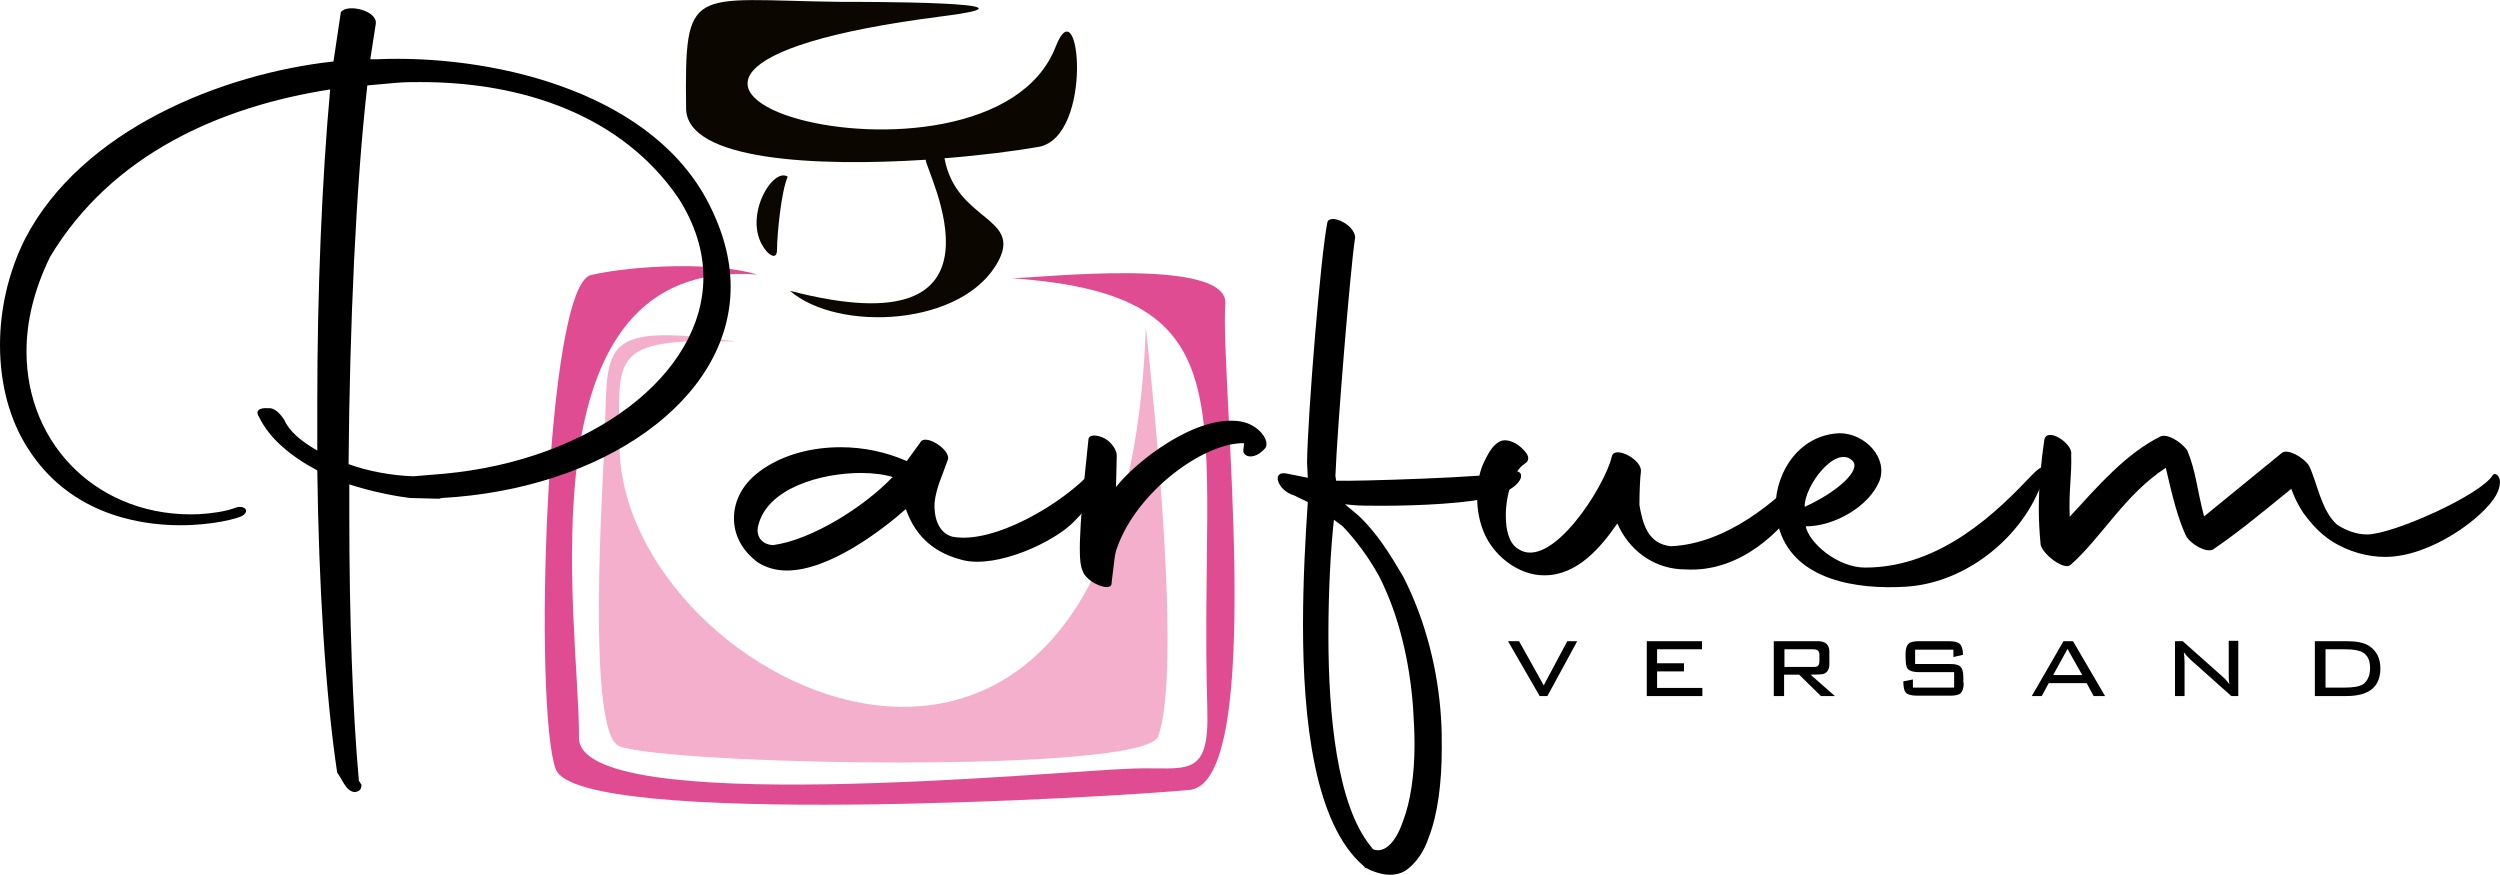<?xml version="1.0" encoding="utf-8"?>
<!-- Generator: Adobe Illustrator 26.2.1, SVG Export Plug-In . SVG Version: 6.00 Build 0)  -->
<svg version="1.1" id="Ebene_1" xmlns="http://www.w3.org/2000/svg" xmlns:xlink="http://www.w3.org/1999/xlink" x="0px" y="0px"
	 viewBox="0 0 679.2 237.7" style="enable-background:new 0 0 679.2 237.7;" xml:space="preserve">
<style type="text/css">
	.st0{fill-rule:evenodd;clip-rule:evenodd;fill:#0B0600;}
	.st1{fill-rule:evenodd;clip-rule:evenodd;fill:#DF4C92;}
	.st2{fill-rule:evenodd;clip-rule:evenodd;fill:#F4AFCC;}
</style>
<g>
	<path class="st0" d="M286.8,12.7c-18.3,47.2-158.1,7.9-30.6-8.3c31.6-4-23.7-3.9-28.2-3.9c-40.6-0.5-42-5.1-41.6,29
		c0.2,14.2,35.5,15.8,65.1,13.9c-0.2,2.8,26.7,52.2-36.9,35.6c13,11.3,47.3,9.8,56.7-8.2c6.2-11.9-11.6-10.8-14.7-27.8
		c10.1-0.8,19.3-2,25.6-3.1C297.2,37.1,293.4-4.4,286.8,12.7z M208.2,68.2c1,1.2,2.9,2.4,2.9-0.4c0-3.8,1.1-15.7,2.9-19.8
		C209.8,45.2,201.2,59.9,208.2,68.2z"/>
	<path class="st1" d="M274.9,75.6c7.5-0.1,59-5.9,58,7c-1.5,19.5,11.3,129.9-9.7,132c-20.5,2-166.1,10.5-172.2-5.6
		c-6.1-16.1-2.9-131.6,9.6-134.3c12.1-2.7,33.6-3.6,45.2-0.1c-65.5-5.1-48.3,94.8-48.5,125.8c-0.2,21.9,129.3,9.1,150.4,8.4
		c14.7-0.5,20.9,3.1,20.3-16.2C325.7,111,340.7,80.2,274.9,75.6L274.9,75.6z"/>
	<path class="st2" d="M200,92.8c-35-1.1-31.8,4.3-31.7,28.2c0.4,66.1,137.4,132.8,143-32.2c2.4,22.3,9.7,93.1,3.4,111.2
		c-3.6,10.4-134.2,7.8-146.5,2.7c-9-3.8-4.3-72.8-4-81.8C165.4,94.1,161,87.4,200,92.8L200,92.8z"/>
</g>
<g>
	<path d="M86.2,127.8c-7-3.7-13-8.6-15.8-14.5c-1.1-1.5-0.2-2.6,2.4-2.4c2-0.2,3.5,1.8,4.4,3.1c1.3,3.1,4.6,5.9,9,8.4v-13.2
		c0-30.3,1.3-60.9,3.5-84.9C60,28.9,30.3,41.9,13.6,69.8c-4.4,9-6.4,17.6-6.4,25.7c0,25.9,20.2,45.3,46.8,44.2
		c3.3-0.2,7.3-0.7,10.1-1.8c2-0.7,4,0.7,1.8,2.2c-1.1,0.7-7.9,2.6-16.9,2.6c-13,0-30.6-4-41.3-20.7C2.6,114.2,0,104.3,0,93.7
		c0-9.5,2.2-19.6,6.8-28.8c15.4-29.7,53.6-44.9,83.8-48.2l2-13.4c1.8-2.4,9.9-0.4,9.5,3.1l-1.5,9.7h1.8c29.9-1.3,72.8,7.9,89.3,37.6
		c4.6,8.4,6.8,16.5,6.8,24.2c0,31-35,55-78.5,57.4l-0.7,0.2l-7.9-0.2c-5.5-0.7-11.2-2-16.5-3.7v9c0,26.8,0.9,52.8,2.6,71.5l0.7,1.1
		c0,1.1-0.4,1.8-1.8,2c-2.4-0.2-3.3-3.3-4.8-5.3C88.4,188.5,86.6,158.8,86.2,127.8z M114.3,22.3c-2.2,0-4.4,0-6.6,0.2l-7.9,0.7
		c-3.1,27-4.8,65.5-5.1,102.9c5.5,2,11.9,3.1,17.6,3.3l8.4-0.7c39.8-3.7,70.4-26.8,70.4-53.4c0-7-2.2-14.3-6.8-21.5
		C168.9,31.3,142,22.3,114.3,22.3z"/>
	<path d="M199.4,140.8c0-4.8,2.4-9.7,7.9-13.4c5.9-4,13.4-5.9,21.1-5.9c6.2,0,12.3,1.3,17.8,3.7h0.2l3.7-5.1
		c1.3-2.4,8.8,2.4,7.3,5.1c-1.1,3.3-3.1,7.3-3.5,11.4c-0.2,3.7,0.9,8.1,4.8,9.2c11.2,2.2,30.1-9,38-17.8c3.7-3.7,7,1.8-5.1,13.9
		c-5.5,5.5-20.7,12.5-29.9,10.3c-7.3-1.8-12.8-5.9-15.6-13.9c-6.2,5.5-20.7,16.7-32.3,16.7c-2.9,0-5.5-0.7-7.9-2.2
		C201.6,149.6,199.4,145.4,199.4,140.8z M242.5,129.6c-2.2-0.7-5.3-1.1-8.6-1.1c-11,0-25.5,4.2-27.9,14.3c-0.7,2.6,0.7,5.1,4,5.3
		C220.5,146.7,234.8,137.7,242.5,129.6z"/>
	<path d="M295.7,119.5c0-1.5,2.2-1.5,4.4-0.4c2,1.1,3.3,3.3,3.3,4.6l-0.2,8.6c5.5-7,21.8-19.8,33.9-17.8c5.1,0.9,8.1,5.5,6.6,7.3
		c-3.1,3.5-6.2,2.2-5.9,0.4l0.2-1.8c-11-0.2-29.2,13.2-34.5,28.4c-0.7,1.8-0.7,3.1-1.5,9.5c0.2,2.9-7,0-7.9-3.3
		C293.1,152.9,292.7,147.2,295.7,119.5z"/>
	<path d="M370.5,235.3c-13.4-11.4-16.5-39.8-16.5-65.5c0-12.5,0.7-24.4,1.3-33.4l-3.7-1.8c-4.6-1.3-6.4-7-1.8-5.9l5.5,1.1l-0.2-4.2
		c0.2-13.2,3.7-56.1,5.5-65.1c0.2-1.3,2.2-1.3,4.2-0.2c2.2,1.1,3.7,3.3,3.3,4.6c-1.3,8.8-4.8,51.5-5.3,64.4l0.2,1.3h0.9
		c2.6,0.2,42.4-0.9,46.4-2.4c4.4-1.3,4.6,3.7-4.2,6.6c-6.4,2-20.9,2.6-30.6,2.6c-3.5,0-6.4,0-8.1-0.2l-2-0.2l3.7,3.1
		c5.1,4.8,8.6,10.6,12.1,16.5c6.2,12.1,9.5,25.7,10.3,38.5c0.2,2.9,0.2,5.5,0.2,8.1c0,9.5-1.1,18-3.5,24.2c-1.3,4-3.5,7-5.9,8.8
		c-2.4,1.8-6.2,2.2-11.2-0.4C370.9,235.8,370.7,235.6,370.5,235.3z M384.3,202.1c0-3.1-0.2-6.6-0.4-9.9c-0.9-12.1-3.7-24.8-9.2-35.6
		c-2.9-5.3-6.4-9.9-9.9-13.6l-2.4-1.8c-0.9,8.1-1.5,19.6-1.5,31.4c0,22,2.4,46,11.4,57.2l0.7,0.9l-0.4-0.2c2.2,1.3,5.9,0.4,8.6-7.5
		C383.2,217.8,384.3,210.5,384.3,202.1z"/>
	<path d="M402.6,143.2c-0.9-2.6-1.3-5.5-1.3-8.4c0-3.5,0.7-7.3,2.4-10.3c1.1-2.2,2.4-4.2,4.4-4.8c1.8-0.4,4.2,0.7,5.9,2.6
		c1.8,1.8,1.3,3.1,0.2,3.7c-3.1,2-5.1,8.4-5.1,14.1c0,4,0.9,7.5,3.3,9c9,6.2,23.7-17.1,25.5-25.1c0.7-3.1,8.4,0.9,7.9,4.2
		c-0.2,1.5-0.4,5.1-0.4,9c0.9,5.3,2.4,10.6,8.6,11.2c15.2-0.7,28.4-12.3,35.6-19.6c2-2.6,1.8,4-0.9,8.1
		c-4.4,6.8-15.6,18.7-30.8,17.8c-8.6,0-15.4-5.3-18.5-12.5c-4.4,6.4-10.8,14.1-19.8,14.1C412.5,156.4,405,150.7,402.6,143.2z"/>
	<path d="M483.5,144.1c-0.7-2-1.1-4.2-1.1-6.4c0-9.7,6.6-19.6,17.4-20c6.8,0,13.2,6.6,10.8,13c-2.9,7-12.3,12.3-20,12.3
		c0.7,4.2,8.4,11.2,16.1,11.2c20.7,0,36.1-15.4,45.3-25.1c5.1-5.3,4.2-0.2,1.1,5.9c-6.2,12.8-20.2,23.5-35.4,24.4
		C504.6,160.2,487.9,157.7,483.5,144.1z M490.3,137.7c9.2-4.2,15.4-10.1,13-12.5C498.7,120.6,490.1,132.2,490.3,137.7z"/>
	<path d="M553.9,138.4c0-7,0.7-13.4,1.5-18.9c0.7-3.7,7.9,1.1,7.3,4c0.2,5.7-0.7,9.7-0.4,16.9c7.7-8.4,15.2-17.1,24.6-21.8
		c1.8-0.9,5.5,1.3,7.3,3.7c2.4,5.7,2.6,10.3,4.6,18L620,123c1.5-1.1,5.7,1.1,7.3,3.5c2.2,4.4,3.3,12.3,7.7,16.1
		c2.4,1.5,5.1,2.6,8.1,2.6c7,0,31-10.8,34.1-16.1c0.7-1.1,3.5,0.7,0.9,5.5c-3.3,5.9-17.6,16.7-30.1,16.7c-4.6,0-9.9-1.3-14.7-4.4
		c-3.3-2.2-5.5-4.8-7.5-7.5c-1.5-2.2-2.6-4.6-3.3-6.6c-9.9,8.1-15.4,12.5-21.3,16.5c-1.8,0.9-5.9-1.3-7.3-3.7
		c-2.2-4.8-3.5-9.9-5.5-18.5c-11.2,7.3-17.4,18.9-25.9,26.4c-1.8,1.5-7.5-2.9-8.1-5.5C554.1,144.8,553.9,141.5,553.9,138.4z"/>
</g>
<g>
	<path d="M428.5,174.2l-8.1,14.9h-2.1l-8.6-14.9h3l6.7,12l6.4-12H428.5z"/>
	<path d="M462.5,189.1h-15.1v-14.9h15v2.2h-12.2v3.8h7.3v2.2h-7.3v4.5h12.3V189.1z"/>
	<path d="M498.5,189.1h-3.8l-5.9-5.8h-4.1v5.8h-2.8v-14.9h12c2.1,0,3.1,1,3.1,2.9v3.3c0,1.4-0.5,2.3-1.6,2.7
		c-0.4,0.1-1.6,0.2-3.5,0.2L498.5,189.1z M494.3,179.7v-1.8c0-1-0.5-1.5-1.6-1.5h-7.9v4.8h7.9c0.6,0,1-0.1,1.2-0.3
		C494.1,180.7,494.3,180.3,494.3,179.7z"/>
	<path d="M533.5,185.5c0,1.4-0.3,2.3-0.8,2.8c-0.5,0.5-1.5,0.7-2.8,0.7h-9.1c-1.5,0-2.5-0.3-3-0.8s-0.7-1.6-0.7-3.1l2.6-0.5v2.2
		h11.2v-4.2h-9.6c-1.7,0-2.8-0.4-3.2-1.2c-0.3-0.5-0.4-1.7-0.4-3.7c0-1.4,0.3-2.3,0.8-2.8s1.5-0.7,2.8-0.7h8.3
		c1.4,0,2.4,0.3,2.9,0.8c0.5,0.5,0.8,1.5,0.8,2.9l-2.6,0.6v-2h-10.4v3.9h9.5c1.4,0,2.3,0.2,2.8,0.7s0.8,1.4,0.8,2.8V185.5z"/>
	<path d="M571.9,189.1h-3.1l-1.9-3.5h-10.3l-1.9,3.5H552l8.6-14.9h2.6L571.9,189.1z M565.7,183.4l-4-7.1l-3.9,7.1H565.7z"/>
	<path d="M608.1,189.1h-1.9l-11.1-9.9c-0.7-0.7-1.3-1.3-1.8-2c0.1,0.9,0.2,1.8,0.2,2.7v9.2h-2.6v-14.9h2.1l10.9,9.7
		c0.7,0.6,1.3,1.3,1.8,2c-0.2-0.9-0.2-1.8-0.2-2.8v-9h2.6V189.1z"/>
	<path d="M646.7,181.6c0,5-3.1,7.5-9.2,7.5h-8.6v-14.9h8.6c2.8,0,4.7,0.4,6,1.2C645.6,176.7,646.7,178.8,646.7,181.6z M643.9,181.5
		c0-2-0.6-3.4-1.9-4.2c-1-0.6-2.6-0.9-4.8-0.9h-5.4v10.4h5.4c2.2,0,3.8-0.3,4.8-0.9C643.2,185,643.9,183.6,643.9,181.5z"/>
</g>
<g>
</g>
<g>
</g>
<g>
</g>
<g>
</g>
<g>
</g>
<g>
</g>
<g>
</g>
<g>
</g>
<g>
</g>
<g>
</g>
<g>
</g>
<g>
</g>
<g>
</g>
<g>
</g>
<g>
</g>
</svg>
